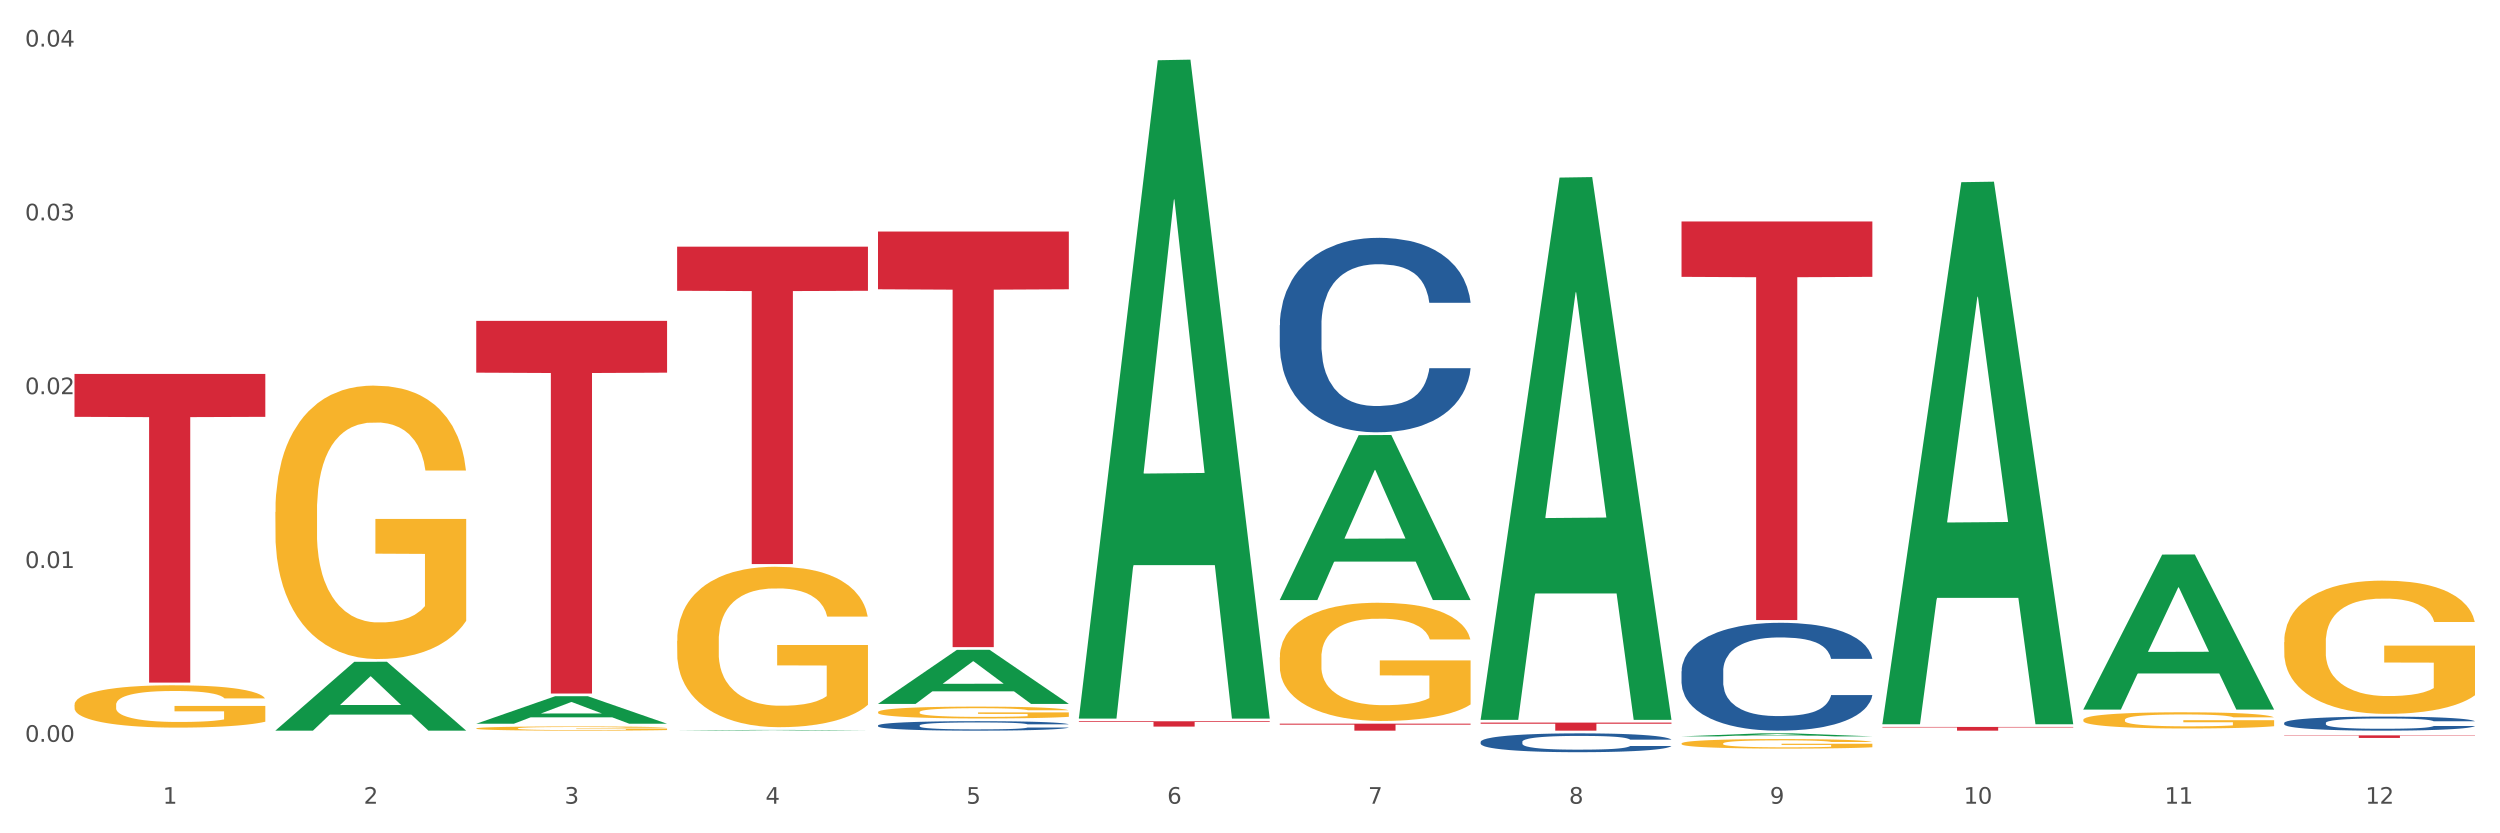 <?xml version="1.0" encoding="utf-8" standalone="no"?>
<!DOCTYPE svg PUBLIC "-//W3C//DTD SVG 1.1//EN"
  "http://www.w3.org/Graphics/SVG/1.1/DTD/svg11.dtd">
<svg xmlns:xlink="http://www.w3.org/1999/xlink" width="1080pt" height="360pt" viewBox="0 0 1080 360" xmlns="http://www.w3.org/2000/svg" version="1.1">
 <rect x="0" y="0" width="1080" height="360" fill="#333333" stroke="none"/>
 <defs>
  <style type="text/css">*{stroke-linejoin: round; stroke-linecap: butt}</style>
 </defs>
 <g id="figure_1">
  <g id="patch_1">
   <path d="M 0 360 
L 1080 360 
L 1080 0 
L 0 0 
z
" style="fill: #ffffff; stroke: #ffffff; stroke-linejoin: miter"/>
  </g>
  <g id="axes_1">
   <g id="matplotlib.axis_1">
    <g id="xtick_1">
     <g id="text_1">
      <!-- 1 -->
      <g style="fill: #4d4d4d" transform="translate(70.342 347.204) scale(0.096 -0.096)">
       <defs>
        <path id="DejaVuSans-31" d="M 794 531 
L 1825 531 
L 1825 4091 
L 703 3866 
L 703 4441 
L 1819 4666 
L 2450 4666 
L 2450 531 
L 3481 531 
L 3481 0 
L 794 0 
L 794 531 
z
" transform="scale(0.016)"/>
       </defs>
       <use xlink:href="#DejaVuSans-31"/>
      </g>
     </g>
    </g>
    <g id="xtick_2">
     <g id="text_2">
      <!-- 2 -->
      <g style="fill: #4d4d4d" transform="translate(157.122 347.204) scale(0.096 -0.096)">
       <defs>
        <path id="DejaVuSans-32" d="M 1228 531 
L 3431 531 
L 3431 0 
L 469 0 
L 469 531 
Q 828 903 1448 1529 
Q 2069 2156 2228 2338 
Q 2531 2678 2651 2914 
Q 2772 3150 2772 3378 
Q 2772 3750 2511 3984 
Q 2250 4219 1831 4219 
Q 1534 4219 1204 4116 
Q 875 4013 500 3803 
L 500 4441 
Q 881 4594 1212 4672 
Q 1544 4750 1819 4750 
Q 2544 4750 2975 4387 
Q 3406 4025 3406 3419 
Q 3406 3131 3298 2873 
Q 3191 2616 2906 2266 
Q 2828 2175 2409 1742 
Q 1991 1309 1228 531 
z
" transform="scale(0.016)"/>
       </defs>
       <use xlink:href="#DejaVuSans-32"/>
      </g>
     </g>
    </g>
    <g id="xtick_3">
     <g id="text_3">
      <!-- 3 -->
      <g style="fill: #4d4d4d" transform="translate(243.902 347.204) scale(0.096 -0.096)">
       <defs>
        <path id="DejaVuSans-33" d="M 2597 2516 
Q 3050 2419 3304 2112 
Q 3559 1806 3559 1356 
Q 3559 666 3084 287 
Q 2609 -91 1734 -91 
Q 1441 -91 1130 -33 
Q 819 25 488 141 
L 488 750 
Q 750 597 1062 519 
Q 1375 441 1716 441 
Q 2309 441 2620 675 
Q 2931 909 2931 1356 
Q 2931 1769 2642 2001 
Q 2353 2234 1838 2234 
L 1294 2234 
L 1294 2753 
L 1863 2753 
Q 2328 2753 2575 2939 
Q 2822 3125 2822 3475 
Q 2822 3834 2567 4026 
Q 2313 4219 1838 4219 
Q 1578 4219 1281 4162 
Q 984 4106 628 3988 
L 628 4550 
Q 988 4650 1302 4700 
Q 1616 4750 1894 4750 
Q 2613 4750 3031 4423 
Q 3450 4097 3450 3541 
Q 3450 3153 3228 2886 
Q 3006 2619 2597 2516 
z
" transform="scale(0.016)"/>
       </defs>
       <use xlink:href="#DejaVuSans-33"/>
      </g>
     </g>
    </g>
    <g id="xtick_4">
     <g id="text_4">
      <!-- 4 -->
      <g style="fill: #4d4d4d" transform="translate(330.683 347.204) scale(0.096 -0.096)">
       <defs>
        <path id="DejaVuSans-34" d="M 2419 4116 
L 825 1625 
L 2419 1625 
L 2419 4116 
z
M 2253 4666 
L 3047 4666 
L 3047 1625 
L 3713 1625 
L 3713 1100 
L 3047 1100 
L 3047 0 
L 2419 0 
L 2419 1100 
L 313 1100 
L 313 1709 
L 2253 4666 
z
" transform="scale(0.016)"/>
       </defs>
       <use xlink:href="#DejaVuSans-34"/>
      </g>
     </g>
    </g>
    <g id="xtick_5">
     <g id="text_5">
      <!-- 5 -->
      <g style="fill: #4d4d4d" transform="translate(417.463 347.204) scale(0.096 -0.096)">
       <defs>
        <path id="DejaVuSans-35" d="M 691 4666 
L 3169 4666 
L 3169 4134 
L 1269 4134 
L 1269 2991 
Q 1406 3038 1543 3061 
Q 1681 3084 1819 3084 
Q 2600 3084 3056 2656 
Q 3513 2228 3513 1497 
Q 3513 744 3044 326 
Q 2575 -91 1722 -91 
Q 1428 -91 1123 -41 
Q 819 9 494 109 
L 494 744 
Q 775 591 1075 516 
Q 1375 441 1709 441 
Q 2250 441 2565 725 
Q 2881 1009 2881 1497 
Q 2881 1984 2565 2268 
Q 2250 2553 1709 2553 
Q 1456 2553 1204 2497 
Q 953 2441 691 2322 
L 691 4666 
z
" transform="scale(0.016)"/>
       </defs>
       <use xlink:href="#DejaVuSans-35"/>
      </g>
     </g>
    </g>
    <g id="xtick_6">
     <g id="text_6">
      <!-- 6 -->
      <g style="fill: #4d4d4d" transform="translate(504.243 347.204) scale(0.096 -0.096)">
       <defs>
        <path id="DejaVuSans-36" d="M 2113 2584 
Q 1688 2584 1439 2293 
Q 1191 2003 1191 1497 
Q 1191 994 1439 701 
Q 1688 409 2113 409 
Q 2538 409 2786 701 
Q 3034 994 3034 1497 
Q 3034 2003 2786 2293 
Q 2538 2584 2113 2584 
z
M 3366 4563 
L 3366 3988 
Q 3128 4100 2886 4159 
Q 2644 4219 2406 4219 
Q 1781 4219 1451 3797 
Q 1122 3375 1075 2522 
Q 1259 2794 1537 2939 
Q 1816 3084 2150 3084 
Q 2853 3084 3261 2657 
Q 3669 2231 3669 1497 
Q 3669 778 3244 343 
Q 2819 -91 2113 -91 
Q 1303 -91 875 529 
Q 447 1150 447 2328 
Q 447 3434 972 4092 
Q 1497 4750 2381 4750 
Q 2619 4750 2861 4703 
Q 3103 4656 3366 4563 
z
" transform="scale(0.016)"/>
       </defs>
       <use xlink:href="#DejaVuSans-36"/>
      </g>
     </g>
    </g>
    <g id="xtick_7">
     <g id="text_7">
      <!-- 7 -->
      <g style="fill: #4d4d4d" transform="translate(591.024 347.204) scale(0.096 -0.096)">
       <defs>
        <path id="DejaVuSans-37" d="M 525 4666 
L 3525 4666 
L 3525 4397 
L 1831 0 
L 1172 0 
L 2766 4134 
L 525 4134 
L 525 4666 
z
" transform="scale(0.016)"/>
       </defs>
       <use xlink:href="#DejaVuSans-37"/>
      </g>
     </g>
    </g>
    <g id="xtick_8">
     <g id="text_8">
      <!-- 8 -->
      <g style="fill: #4d4d4d" transform="translate(677.804 347.204) scale(0.096 -0.096)">
       <defs>
        <path id="DejaVuSans-38" d="M 2034 2216 
Q 1584 2216 1326 1975 
Q 1069 1734 1069 1313 
Q 1069 891 1326 650 
Q 1584 409 2034 409 
Q 2484 409 2743 651 
Q 3003 894 3003 1313 
Q 3003 1734 2745 1975 
Q 2488 2216 2034 2216 
z
M 1403 2484 
Q 997 2584 770 2862 
Q 544 3141 544 3541 
Q 544 4100 942 4425 
Q 1341 4750 2034 4750 
Q 2731 4750 3128 4425 
Q 3525 4100 3525 3541 
Q 3525 3141 3298 2862 
Q 3072 2584 2669 2484 
Q 3125 2378 3379 2068 
Q 3634 1759 3634 1313 
Q 3634 634 3220 271 
Q 2806 -91 2034 -91 
Q 1263 -91 848 271 
Q 434 634 434 1313 
Q 434 1759 690 2068 
Q 947 2378 1403 2484 
z
M 1172 3481 
Q 1172 3119 1398 2916 
Q 1625 2713 2034 2713 
Q 2441 2713 2670 2916 
Q 2900 3119 2900 3481 
Q 2900 3844 2670 4047 
Q 2441 4250 2034 4250 
Q 1625 4250 1398 4047 
Q 1172 3844 1172 3481 
z
" transform="scale(0.016)"/>
       </defs>
       <use xlink:href="#DejaVuSans-38"/>
      </g>
     </g>
    </g>
    <g id="xtick_9">
     <g id="text_9">
      <!-- 9 -->
      <g style="fill: #4d4d4d" transform="translate(764.584 347.204) scale(0.096 -0.096)">
       <defs>
        <path id="DejaVuSans-39" d="M 703 97 
L 703 672 
Q 941 559 1184 500 
Q 1428 441 1663 441 
Q 2288 441 2617 861 
Q 2947 1281 2994 2138 
Q 2813 1869 2534 1725 
Q 2256 1581 1919 1581 
Q 1219 1581 811 2004 
Q 403 2428 403 3163 
Q 403 3881 828 4315 
Q 1253 4750 1959 4750 
Q 2769 4750 3195 4129 
Q 3622 3509 3622 2328 
Q 3622 1225 3098 567 
Q 2575 -91 1691 -91 
Q 1453 -91 1209 -44 
Q 966 3 703 97 
z
M 1959 2075 
Q 2384 2075 2632 2365 
Q 2881 2656 2881 3163 
Q 2881 3666 2632 3958 
Q 2384 4250 1959 4250 
Q 1534 4250 1286 3958 
Q 1038 3666 1038 3163 
Q 1038 2656 1286 2365 
Q 1534 2075 1959 2075 
z
" transform="scale(0.016)"/>
       </defs>
       <use xlink:href="#DejaVuSans-39"/>
      </g>
     </g>
    </g>
    <g id="xtick_10">
     <g id="text_10">
      <!-- 10 -->
      <g style="fill: #4d4d4d" transform="translate(848.311 347.204) scale(0.096 -0.096)">
       <defs>
        <path id="DejaVuSans-30" d="M 2034 4250 
Q 1547 4250 1301 3770 
Q 1056 3291 1056 2328 
Q 1056 1369 1301 889 
Q 1547 409 2034 409 
Q 2525 409 2770 889 
Q 3016 1369 3016 2328 
Q 3016 3291 2770 3770 
Q 2525 4250 2034 4250 
z
M 2034 4750 
Q 2819 4750 3233 4129 
Q 3647 3509 3647 2328 
Q 3647 1150 3233 529 
Q 2819 -91 2034 -91 
Q 1250 -91 836 529 
Q 422 1150 422 2328 
Q 422 3509 836 4129 
Q 1250 4750 2034 4750 
z
" transform="scale(0.016)"/>
       </defs>
       <use xlink:href="#DejaVuSans-31"/>
       <use xlink:href="#DejaVuSans-30" transform="translate(63.623 0)"/>
      </g>
     </g>
    </g>
    <g id="xtick_11">
     <g id="text_11">
      <!-- 11 -->
      <g style="fill: #4d4d4d" transform="translate(935.091 347.204) scale(0.096 -0.096)">
       <use xlink:href="#DejaVuSans-31"/>
       <use xlink:href="#DejaVuSans-31" transform="translate(63.623 0)"/>
      </g>
     </g>
    </g>
    <g id="xtick_12">
     <g id="text_12">
      <!-- 12 -->
      <g style="fill: #4d4d4d" transform="translate(1021.871 347.204) scale(0.096 -0.096)">
       <use xlink:href="#DejaVuSans-31"/>
       <use xlink:href="#DejaVuSans-32" transform="translate(63.623 0)"/>
      </g>
     </g>
    </g>
    <g id="xtick_13"/>
    <g id="xtick_14"/>
    <g id="xtick_15"/>
    <g id="xtick_16"/>
    <g id="xtick_17"/>
    <g id="xtick_18"/>
    <g id="xtick_19"/>
    <g id="xtick_20"/>
    <g id="xtick_21"/>
    <g id="xtick_22"/>
    <g id="xtick_23"/>
   </g>
   <g id="matplotlib.axis_2">
    <g id="ytick_1">
     <g id="text_13">
      <!-- 0.00 -->
      <g style="fill: #4d4d4d" transform="translate(10.8 320.457) scale(0.096 -0.096)">
       <defs>
        <path id="DejaVuSans-2e" d="M 684 794 
L 1344 794 
L 1344 0 
L 684 0 
L 684 794 
z
" transform="scale(0.016)"/>
       </defs>
       <use xlink:href="#DejaVuSans-30"/>
       <use xlink:href="#DejaVuSans-2e" transform="translate(63.623 0)"/>
       <use xlink:href="#DejaVuSans-30" transform="translate(95.41 0)"/>
       <use xlink:href="#DejaVuSans-30" transform="translate(159.033 0)"/>
      </g>
     </g>
    </g>
    <g id="ytick_2">
     <g id="text_14">
      <!-- 0.01 -->
      <g style="fill: #4d4d4d" transform="translate(10.8 245.372) scale(0.096 -0.096)">
       <use xlink:href="#DejaVuSans-30"/>
       <use xlink:href="#DejaVuSans-2e" transform="translate(63.623 0)"/>
       <use xlink:href="#DejaVuSans-30" transform="translate(95.41 0)"/>
       <use xlink:href="#DejaVuSans-31" transform="translate(159.033 0)"/>
      </g>
     </g>
    </g>
    <g id="ytick_3">
     <g id="text_15">
      <!-- 0.02 -->
      <g style="fill: #4d4d4d" transform="translate(10.8 170.288) scale(0.096 -0.096)">
       <use xlink:href="#DejaVuSans-30"/>
       <use xlink:href="#DejaVuSans-2e" transform="translate(63.623 0)"/>
       <use xlink:href="#DejaVuSans-30" transform="translate(95.41 0)"/>
       <use xlink:href="#DejaVuSans-32" transform="translate(159.033 0)"/>
      </g>
     </g>
    </g>
    <g id="ytick_4">
     <g id="text_16">
      <!-- 0.03 -->
      <g style="fill: #4d4d4d" transform="translate(10.8 95.204) scale(0.096 -0.096)">
       <use xlink:href="#DejaVuSans-30"/>
       <use xlink:href="#DejaVuSans-2e" transform="translate(63.623 0)"/>
       <use xlink:href="#DejaVuSans-30" transform="translate(95.41 0)"/>
       <use xlink:href="#DejaVuSans-33" transform="translate(159.033 0)"/>
      </g>
     </g>
    </g>
    <g id="ytick_5">
     <g id="text_17">
      <!-- 0.04 -->
      <g style="fill: #4d4d4d" transform="translate(10.8 20.12) scale(0.096 -0.096)">
       <use xlink:href="#DejaVuSans-30"/>
       <use xlink:href="#DejaVuSans-2e" transform="translate(63.623 0)"/>
       <use xlink:href="#DejaVuSans-30" transform="translate(95.41 0)"/>
       <use xlink:href="#DejaVuSans-34" transform="translate(159.033 0)"/>
      </g>
     </g>
    </g>
    <g id="ytick_6"/>
    <g id="ytick_7"/>
    <g id="ytick_8"/>
    <g id="ytick_9"/>
   </g>
   <g id="PolyCollection_1">
    <path d="M 118.955 315.589 
L 119.04 315.561 
L 153.037 285.903 
L 167.145 285.875 
L 201.397 315.645 
L 185.078 315.645 
L 177.684 308.713 
L 142.583 308.713 
L 142.328 308.825 
L 135.189 315.645 
L 118.955 315.645 
L 118.955 315.589 
L 147.002 304.576 
L 173.265 304.548 
L 160.261 292.221 
L 160.091 292.165 
L 159.921 292.248 
L 146.917 304.548 
L 147.002 304.576 
L 118.955 315.589 
z
" clip-path="url(#pd57abaedea)" style="fill: #109648"/>
    <path d="M 813.198 314.038 
L 895.639 314.038 
L 895.639 314.261 
L 863.21 314.263 
L 863.21 315.645 
L 845.432 315.645 
L 845.432 314.263 
L 813.198 314.261 
L 813.198 314.039 
L 813.198 314.038 
z
" clip-path="url(#pd57abaedea)" style="fill: #d62839"/>
    <path d="M 726.418 95.667 
L 808.859 95.667 
L 808.859 119.599 
L 776.429 119.761 
L 776.429 267.881 
L 758.652 267.881 
L 758.652 119.761 
L 726.418 119.599 
L 726.418 95.829 
L 726.418 95.667 
z
" clip-path="url(#pd57abaedea)" style="fill: #d62839"/>
    <path d="M 639.637 312.156 
L 722.079 312.156 
L 722.079 312.641 
L 689.649 312.644 
L 689.649 315.645 
L 671.872 315.645 
L 671.872 312.644 
L 639.637 312.641 
L 639.637 312.159 
L 639.637 312.156 
z
" clip-path="url(#pd57abaedea)" style="fill: #d62839"/>
    <path d="M 552.857 312.626 
L 635.298 312.626 
L 635.298 313.046 
L 602.869 313.048 
L 602.869 315.645 
L 585.091 315.645 
L 585.091 313.048 
L 552.857 313.046 
L 552.857 312.629 
L 552.857 312.626 
z
" clip-path="url(#pd57abaedea)" style="fill: #d62839"/>
    <path d="M 466.077 311.594 
L 548.518 311.594 
L 548.518 311.912 
L 516.088 311.914 
L 516.088 313.882 
L 498.311 313.882 
L 498.311 311.914 
L 466.077 311.912 
L 466.077 311.596 
L 466.077 311.594 
z
" clip-path="url(#pd57abaedea)" style="fill: #d62839"/>
    <path d="M 379.296 100.019 
L 461.738 100.019 
L 461.738 124.968 
L 429.308 125.136 
L 429.308 279.549 
L 411.531 279.549 
L 411.531 125.136 
L 379.296 124.968 
L 379.296 100.187 
L 379.296 100.019 
z
" clip-path="url(#pd57abaedea)" style="fill: #d62839"/>
    <path d="M 292.516 106.56 
L 374.957 106.56 
L 374.957 125.614 
L 342.528 125.743 
L 342.528 243.674 
L 324.75 243.674 
L 324.75 125.743 
L 292.516 125.614 
L 292.516 106.689 
L 292.516 106.56 
z
" clip-path="url(#pd57abaedea)" style="fill: #d62839"/>
    <path d="M 205.736 138.62 
L 288.177 138.62 
L 288.177 160.99 
L 255.747 161.141 
L 255.747 299.592 
L 237.97 299.592 
L 237.97 161.141 
L 205.736 160.99 
L 205.736 138.771 
L 205.736 138.62 
z
" clip-path="url(#pd57abaedea)" style="fill: #d62839"/>
    <path d="M 32.175 161.544 
L 114.616 161.544 
L 114.616 180.073 
L 82.187 180.198 
L 82.187 294.877 
L 64.409 294.877 
L 64.409 180.198 
L 32.175 180.073 
L 32.175 161.669 
L 32.175 161.544 
z
" clip-path="url(#pd57abaedea)" style="fill: #d62839"/>
    <path d="M 379.296 313.386 
L 379.394 313.382 
L 379.394 313.277 
L 379.686 313.135 
L 380.758 312.873 
L 382.122 312.674 
L 384.461 312.442 
L 385.728 312.345 
L 387.385 312.236 
L 390.795 312.06 
L 394.693 311.91 
L 397.422 311.828 
L 399.468 311.775 
L 404.048 311.682 
L 406.679 311.64 
L 409.408 311.607 
L 411.747 311.584 
L 415.645 311.558 
L 418.763 311.547 
L 422.369 311.543 
L 425.389 311.547 
L 429.385 311.562 
L 435.232 311.607 
L 437.473 311.633 
L 440.494 311.678 
L 443.612 311.738 
L 446.146 311.798 
L 449.069 311.884 
L 452.09 311.996 
L 455.014 312.139 
L 457.06 312.27 
L 458.717 312.408 
L 460.178 312.577 
L 461.25 312.76 
L 461.738 312.914 
L 443.905 312.914 
L 443.417 312.775 
L 442.443 312.626 
L 441.468 312.524 
L 440.396 312.442 
L 438.74 312.348 
L 437.278 312.288 
L 434.842 312.217 
L 432.601 312.172 
L 430.749 312.146 
L 428.508 312.124 
L 423.733 312.101 
L 420.322 312.101 
L 418.178 312.109 
L 415.547 312.127 
L 413.306 312.154 
L 410.675 312.199 
L 408.628 312.247 
L 406.582 312.311 
L 405.413 312.356 
L 403.658 312.438 
L 402.489 312.506 
L 400.93 312.622 
L 400.053 312.704 
L 398.494 312.918 
L 397.812 313.075 
L 397.519 313.184 
L 397.324 313.304 
L 397.324 313.888 
L 397.909 314.15 
L 398.396 314.263 
L 399.176 314.39 
L 400.638 314.555 
L 402.781 314.716 
L 405.023 314.832 
L 406.874 314.903 
L 408.628 314.956 
L 410.382 314.997 
L 412.526 315.035 
L 414.28 315.057 
L 416.911 315.079 
L 420.03 315.091 
L 422.466 315.091 
L 427.436 315.072 
L 429.677 315.053 
L 431.821 315.027 
L 434.16 314.986 
L 436.011 314.941 
L 437.083 314.907 
L 438.837 314.836 
L 440.202 314.761 
L 441.371 314.675 
L 442.151 314.6 
L 443.028 314.488 
L 443.71 314.36 
L 443.905 314.293 
L 461.738 314.293 
L 461.348 314.428 
L 460.666 314.559 
L 459.301 314.735 
L 458.23 314.836 
L 456.573 314.96 
L 454.819 315.065 
L 452.383 315.181 
L 450.141 315.267 
L 447.803 315.342 
L 445.269 315.409 
L 440.689 315.503 
L 439.032 315.529 
L 435.524 315.574 
L 432.795 315.6 
L 428.8 315.626 
L 424.707 315.641 
L 420.42 315.645 
L 416.619 315.638 
L 412.429 315.615 
L 409.798 315.593 
L 406.874 315.559 
L 403.464 315.507 
L 400.248 315.443 
L 397.227 315.368 
L 394.401 315.282 
L 391.77 315.184 
L 388.359 315.023 
L 385.825 314.866 
L 383.974 314.72 
L 382.707 314.596 
L 381.44 314.439 
L 380.758 314.33 
L 379.686 314.068 
L 379.296 313.824 
L 379.296 313.386 
z
" clip-path="url(#pd57abaedea)" style="fill: #255c99"/>
    <path d="M 552.857 140.488 
L 552.954 140.411 
L 552.954 138.263 
L 553.247 135.347 
L 554.319 129.977 
L 555.683 125.91 
L 558.022 121.153 
L 559.289 119.158 
L 560.945 116.933 
L 564.356 113.327 
L 568.254 110.258 
L 570.982 108.57 
L 573.029 107.496 
L 577.609 105.578 
L 580.24 104.734 
L 582.969 104.043 
L 585.307 103.583 
L 589.205 103.046 
L 592.324 102.816 
L 595.929 102.739 
L 598.95 102.816 
L 602.945 103.123 
L 608.792 104.043 
L 611.034 104.581 
L 614.055 105.501 
L 617.173 106.729 
L 619.707 107.956 
L 622.63 109.721 
L 625.651 112.023 
L 628.574 114.938 
L 630.621 117.624 
L 632.277 120.463 
L 633.739 123.915 
L 634.811 127.675 
L 635.298 130.821 
L 617.465 130.821 
L 616.978 127.982 
L 616.004 124.913 
L 615.029 122.841 
L 613.957 121.153 
L 612.301 119.235 
L 610.839 118.007 
L 608.403 116.55 
L 606.161 115.629 
L 604.31 115.092 
L 602.068 114.632 
L 597.293 114.171 
L 593.883 114.171 
L 591.739 114.325 
L 589.108 114.708 
L 586.866 115.245 
L 584.235 116.166 
L 582.189 117.163 
L 580.143 118.468 
L 578.973 119.388 
L 577.219 121.076 
L 576.05 122.457 
L 574.491 124.836 
L 573.614 126.524 
L 572.054 130.897 
L 571.372 134.12 
L 571.08 136.345 
L 570.885 138.8 
L 570.885 150.769 
L 571.47 156.14 
L 571.957 158.442 
L 572.736 161.05 
L 574.198 164.426 
L 576.342 167.725 
L 578.583 170.104 
L 580.435 171.562 
L 582.189 172.636 
L 583.943 173.48 
L 586.087 174.247 
L 587.841 174.707 
L 590.472 175.168 
L 593.59 175.398 
L 596.027 175.398 
L 600.997 175.014 
L 603.238 174.631 
L 605.382 174.093 
L 607.72 173.249 
L 609.572 172.329 
L 610.644 171.638 
L 612.398 170.18 
L 613.762 168.646 
L 614.932 166.881 
L 615.711 165.347 
L 616.588 163.045 
L 617.27 160.436 
L 617.465 159.055 
L 635.298 159.055 
L 634.909 161.817 
L 634.226 164.503 
L 632.862 168.109 
L 631.79 170.18 
L 630.134 172.712 
L 628.379 174.861 
L 625.943 177.239 
L 623.702 179.004 
L 621.363 180.538 
L 618.83 181.919 
L 614.249 183.838 
L 612.593 184.375 
L 609.085 185.295 
L 606.356 185.832 
L 602.361 186.369 
L 598.268 186.676 
L 593.98 186.753 
L 590.18 186.6 
L 585.989 186.139 
L 583.358 185.679 
L 580.435 184.988 
L 577.024 183.914 
L 573.808 182.61 
L 570.788 181.075 
L 567.962 179.311 
L 565.33 177.316 
L 561.92 174.017 
L 559.386 170.794 
L 557.535 167.802 
L 556.268 165.27 
L 555.001 162.048 
L 554.319 159.823 
L 553.247 154.452 
L 552.857 149.465 
L 552.857 140.488 
z
" clip-path="url(#pd57abaedea)" style="fill: #255c99"/>
    <path d="M 639.637 320.467 
L 639.735 320.459 
L 639.735 320.251 
L 640.027 319.969 
L 641.099 319.448 
L 642.463 319.054 
L 644.802 318.594 
L 646.069 318.4 
L 647.726 318.185 
L 651.136 317.835 
L 655.034 317.538 
L 657.763 317.374 
L 659.809 317.27 
L 664.389 317.084 
L 667.02 317.003 
L 669.749 316.936 
L 672.088 316.891 
L 675.986 316.839 
L 679.104 316.817 
L 682.71 316.809 
L 685.73 316.817 
L 689.726 316.847 
L 695.573 316.936 
L 697.814 316.988 
L 700.835 317.077 
L 703.953 317.196 
L 706.487 317.315 
L 709.41 317.486 
L 712.431 317.709 
L 715.355 317.991 
L 717.401 318.252 
L 719.058 318.527 
L 720.519 318.861 
L 721.591 319.225 
L 722.079 319.53 
L 704.246 319.53 
L 703.758 319.255 
L 702.784 318.958 
L 701.809 318.757 
L 700.737 318.594 
L 699.081 318.408 
L 697.619 318.289 
L 695.183 318.148 
L 692.942 318.058 
L 691.09 318.006 
L 688.849 317.962 
L 684.074 317.917 
L 680.663 317.917 
L 678.519 317.932 
L 675.888 317.969 
L 673.647 318.021 
L 671.016 318.11 
L 668.969 318.207 
L 666.923 318.333 
L 665.754 318.423 
L 663.999 318.586 
L 662.83 318.72 
L 661.271 318.95 
L 660.394 319.114 
L 658.835 319.538 
L 658.153 319.85 
L 657.86 320.065 
L 657.665 320.303 
L 657.665 321.463 
L 658.25 321.983 
L 658.737 322.206 
L 659.517 322.459 
L 660.979 322.786 
L 663.122 323.106 
L 665.364 323.336 
L 667.215 323.478 
L 668.969 323.582 
L 670.723 323.663 
L 672.867 323.738 
L 674.621 323.782 
L 677.252 323.827 
L 680.371 323.849 
L 682.807 323.849 
L 687.777 323.812 
L 690.018 323.775 
L 692.162 323.723 
L 694.501 323.641 
L 696.352 323.552 
L 697.424 323.485 
L 699.178 323.344 
L 700.543 323.195 
L 701.712 323.024 
L 702.492 322.875 
L 703.369 322.652 
L 704.051 322.4 
L 704.246 322.266 
L 722.079 322.266 
L 721.689 322.533 
L 721.007 322.794 
L 719.642 323.143 
L 718.571 323.344 
L 716.914 323.589 
L 715.16 323.797 
L 712.724 324.028 
L 710.482 324.199 
L 708.144 324.347 
L 705.61 324.481 
L 701.03 324.667 
L 699.373 324.719 
L 695.865 324.808 
L 693.136 324.86 
L 689.141 324.912 
L 685.048 324.942 
L 680.761 324.95 
L 676.96 324.935 
L 672.77 324.89 
L 670.139 324.845 
L 667.215 324.779 
L 663.805 324.674 
L 660.589 324.548 
L 657.568 324.399 
L 654.742 324.228 
L 652.111 324.035 
L 648.7 323.715 
L 646.166 323.403 
L 644.315 323.113 
L 643.048 322.868 
L 641.781 322.556 
L 641.099 322.34 
L 640.027 321.82 
L 639.637 321.337 
L 639.637 320.467 
z
" clip-path="url(#pd57abaedea)" style="fill: #255c99"/>
    <path d="M 726.418 289.983 
L 726.515 289.941 
L 726.515 288.749 
L 726.807 287.132 
L 727.879 284.153 
L 729.244 281.898 
L 731.582 279.259 
L 732.849 278.153 
L 734.506 276.919 
L 737.917 274.918 
L 741.815 273.216 
L 744.543 272.28 
L 746.589 271.684 
L 751.17 270.62 
L 753.801 270.152 
L 756.529 269.769 
L 758.868 269.514 
L 762.766 269.216 
L 765.884 269.088 
L 769.49 269.046 
L 772.511 269.088 
L 776.506 269.258 
L 782.353 269.769 
L 784.594 270.067 
L 787.615 270.578 
L 790.734 271.258 
L 793.267 271.939 
L 796.191 272.918 
L 799.212 274.195 
L 802.135 275.812 
L 804.181 277.302 
L 805.838 278.876 
L 807.3 280.791 
L 808.372 282.876 
L 808.859 284.621 
L 791.026 284.621 
L 790.539 283.047 
L 789.564 281.344 
L 788.59 280.195 
L 787.518 279.259 
L 785.861 278.195 
L 784.399 277.514 
L 781.963 276.706 
L 779.722 276.195 
L 777.87 275.897 
L 775.629 275.642 
L 770.854 275.386 
L 767.443 275.386 
L 765.3 275.472 
L 762.668 275.684 
L 760.427 275.982 
L 757.796 276.493 
L 755.75 277.046 
L 753.703 277.77 
L 752.534 278.28 
L 750.78 279.217 
L 749.61 279.983 
L 748.051 281.302 
L 747.174 282.238 
L 745.615 284.664 
L 744.933 286.451 
L 744.641 287.685 
L 744.446 289.047 
L 744.446 295.686 
L 745.03 298.665 
L 745.518 299.942 
L 746.297 301.389 
L 747.759 303.261 
L 749.903 305.091 
L 752.144 306.41 
L 753.996 307.219 
L 755.75 307.815 
L 757.504 308.283 
L 759.648 308.708 
L 761.402 308.964 
L 764.033 309.219 
L 767.151 309.347 
L 769.587 309.347 
L 774.557 309.134 
L 776.798 308.921 
L 778.942 308.623 
L 781.281 308.155 
L 783.133 307.645 
L 784.205 307.262 
L 785.959 306.453 
L 787.323 305.602 
L 788.492 304.623 
L 789.272 303.772 
L 790.149 302.495 
L 790.831 301.048 
L 791.026 300.282 
L 808.859 300.282 
L 808.469 301.814 
L 807.787 303.304 
L 806.423 305.304 
L 805.351 306.453 
L 803.694 307.857 
L 801.94 309.049 
L 799.504 310.368 
L 797.263 311.347 
L 794.924 312.198 
L 792.39 312.964 
L 787.81 314.028 
L 786.154 314.326 
L 782.645 314.837 
L 779.917 315.135 
L 775.921 315.432 
L 771.829 315.603 
L 767.541 315.645 
L 763.74 315.56 
L 759.55 315.305 
L 756.919 315.049 
L 753.996 314.666 
L 750.585 314.071 
L 747.369 313.347 
L 744.348 312.496 
L 741.522 311.517 
L 738.891 310.411 
L 735.48 308.581 
L 732.947 306.793 
L 731.095 305.134 
L 729.828 303.729 
L 728.562 301.942 
L 727.879 300.708 
L 726.807 297.729 
L 726.418 294.963 
L 726.418 289.983 
z
" clip-path="url(#pd57abaedea)" style="fill: #255c99"/>
    <path d="M 986.759 312.297 
L 986.856 312.291 
L 986.856 312.136 
L 987.148 311.924 
L 988.22 311.536 
L 989.585 311.241 
L 991.923 310.897 
L 993.19 310.753 
L 994.847 310.592 
L 998.258 310.331 
L 1002.156 310.109 
L 1004.884 309.986 
L 1006.93 309.909 
L 1011.511 309.77 
L 1014.142 309.709 
L 1016.87 309.659 
L 1019.209 309.625 
L 1023.107 309.587 
L 1026.225 309.57 
L 1029.831 309.564 
L 1032.852 309.57 
L 1036.847 309.592 
L 1042.694 309.659 
L 1044.935 309.698 
L 1047.956 309.764 
L 1051.075 309.853 
L 1053.608 309.942 
L 1056.532 310.07 
L 1059.553 310.236 
L 1062.476 310.447 
L 1064.522 310.642 
L 1066.179 310.847 
L 1067.641 311.097 
L 1068.713 311.369 
L 1069.2 311.597 
L 1051.367 311.597 
L 1050.88 311.391 
L 1049.905 311.169 
L 1048.931 311.019 
L 1047.859 310.897 
L 1046.202 310.758 
L 1044.74 310.669 
L 1042.304 310.564 
L 1040.063 310.497 
L 1038.211 310.458 
L 1035.97 310.425 
L 1031.195 310.392 
L 1027.784 310.392 
L 1025.641 310.403 
L 1023.009 310.431 
L 1020.768 310.47 
L 1018.137 310.536 
L 1016.091 310.608 
L 1014.044 310.703 
L 1012.875 310.769 
L 1011.121 310.892 
L 1009.951 310.992 
L 1008.392 311.164 
L 1007.515 311.286 
L 1005.956 311.602 
L 1005.274 311.836 
L 1004.982 311.997 
L 1004.787 312.174 
L 1004.787 313.041 
L 1005.371 313.429 
L 1005.859 313.596 
L 1006.638 313.785 
L 1008.1 314.029 
L 1010.244 314.268 
L 1012.485 314.44 
L 1014.337 314.546 
L 1016.091 314.623 
L 1017.845 314.684 
L 1019.989 314.74 
L 1021.743 314.773 
L 1024.374 314.807 
L 1027.492 314.823 
L 1029.928 314.823 
L 1034.898 314.796 
L 1037.139 314.768 
L 1039.283 314.729 
L 1041.622 314.668 
L 1043.474 314.601 
L 1044.546 314.551 
L 1046.3 314.446 
L 1047.664 314.335 
L 1048.833 314.207 
L 1049.613 314.096 
L 1050.49 313.929 
L 1051.172 313.74 
L 1051.367 313.64 
L 1069.2 313.64 
L 1068.81 313.84 
L 1068.128 314.035 
L 1066.764 314.296 
L 1065.692 314.446 
L 1064.035 314.629 
L 1062.281 314.784 
L 1059.845 314.957 
L 1057.604 315.084 
L 1055.265 315.195 
L 1052.731 315.295 
L 1048.151 315.434 
L 1046.495 315.473 
L 1042.986 315.54 
L 1040.258 315.579 
L 1036.262 315.617 
L 1032.17 315.64 
L 1027.882 315.645 
L 1024.081 315.634 
L 1019.891 315.601 
L 1017.26 315.567 
L 1014.337 315.517 
L 1010.926 315.44 
L 1007.71 315.345 
L 1004.689 315.234 
L 1001.863 315.107 
L 999.232 314.962 
L 995.821 314.723 
L 993.288 314.49 
L 991.436 314.274 
L 990.169 314.09 
L 988.903 313.857 
L 988.22 313.696 
L 987.148 313.307 
L 986.759 312.946 
L 986.759 312.297 
z
" clip-path="url(#pd57abaedea)" style="fill: #255c99"/>
    <path d="M 986.759 277.43 
L 986.856 277.377 
L 986.856 275.484 
L 987.051 273.854 
L 988.024 269.911 
L 989.484 266.651 
L 990.555 264.915 
L 991.625 263.496 
L 992.891 262.076 
L 994.448 260.604 
L 997.271 258.448 
L 999.023 257.344 
L 1001.164 256.187 
L 1005.057 254.504 
L 1007.88 253.558 
L 1010.8 252.769 
L 1015.569 251.823 
L 1018.684 251.402 
L 1021.993 251.087 
L 1025.984 250.876 
L 1029.001 250.824 
L 1035.62 250.981 
L 1041.265 251.455 
L 1043.991 251.823 
L 1047.495 252.454 
L 1049.344 252.874 
L 1052.361 253.716 
L 1055.476 254.82 
L 1057.617 255.766 
L 1060.829 257.554 
L 1063.263 259.342 
L 1065.501 261.55 
L 1066.669 263.075 
L 1067.545 264.495 
L 1068.324 266.125 
L 1069.103 268.701 
L 1051.583 268.701 
L 1050.901 266.861 
L 1049.831 265.126 
L 1048.273 263.443 
L 1046.911 262.392 
L 1044.575 261.077 
L 1042.433 260.236 
L 1040.195 259.605 
L 1037.469 259.079 
L 1035.328 258.816 
L 1032.311 258.606 
L 1026.373 258.658 
L 1022.383 259.079 
L 1019.657 259.605 
L 1017.905 260.078 
L 1016.348 260.604 
L 1014.596 261.34 
L 1012.552 262.444 
L 1011.092 263.443 
L 1009.632 264.705 
L 1008.464 265.967 
L 1007.393 267.439 
L 1006.517 269.017 
L 1005.836 270.647 
L 1005.252 272.645 
L 1004.765 275.957 
L 1004.765 283.161 
L 1004.96 284.791 
L 1005.447 286.947 
L 1006.031 288.577 
L 1007.004 290.522 
L 1007.88 291.837 
L 1009.535 293.73 
L 1011.384 295.307 
L 1012.844 296.306 
L 1014.304 297.148 
L 1016.835 298.305 
L 1019.657 299.251 
L 1022.091 299.829 
L 1025.4 300.355 
L 1027.639 300.566 
L 1029.585 300.671 
L 1034.355 300.671 
L 1037.761 300.513 
L 1041.557 300.145 
L 1044.477 299.672 
L 1046.911 299.093 
L 1049.636 298.147 
L 1051.388 297.253 
L 1051.388 286.263 
L 1029.975 286.211 
L 1029.975 278.902 
L 1069.2 278.902 
L 1069.2 300.355 
L 1067.545 301.459 
L 1065.696 302.458 
L 1063.749 303.352 
L 1060.829 304.457 
L 1057.325 305.508 
L 1054.211 306.244 
L 1050.901 306.875 
L 1047.008 307.454 
L 1041.947 307.979 
L 1038.832 308.19 
L 1034.939 308.348 
L 1030.364 308.4 
L 1026.373 308.295 
L 1022.48 308.032 
L 1018.392 307.559 
L 1014.401 306.875 
L 1011.384 306.192 
L 1008.367 305.35 
L 1005.155 304.246 
L 1002.624 303.195 
L 1000.677 302.248 
L 998.536 301.039 
L 996.2 299.461 
L 994.448 298.042 
L 992.891 296.569 
L 991.236 294.676 
L 990.068 293.046 
L 988.9 290.996 
L 988.219 289.471 
L 987.44 287.105 
L 986.856 283.792 
L 986.759 277.43 
z
" clip-path="url(#pd57abaedea)" style="fill: #f7b32b"/>
    <path d="M 899.978 310.942 
L 900.076 310.935 
L 900.076 310.705 
L 900.27 310.507 
L 901.244 310.027 
L 902.704 309.631 
L 903.774 309.42 
L 904.845 309.247 
L 906.11 309.075 
L 907.668 308.896 
L 910.49 308.634 
L 912.242 308.499 
L 914.384 308.359 
L 918.277 308.154 
L 921.1 308.039 
L 924.02 307.943 
L 928.789 307.828 
L 931.904 307.777 
L 935.213 307.738 
L 939.204 307.713 
L 942.221 307.706 
L 948.84 307.726 
L 954.485 307.783 
L 957.21 307.828 
L 960.714 307.905 
L 962.564 307.956 
L 965.581 308.058 
L 968.696 308.192 
L 970.837 308.307 
L 974.049 308.525 
L 976.482 308.742 
L 978.721 309.011 
L 979.889 309.196 
L 980.765 309.369 
L 981.544 309.567 
L 982.322 309.88 
L 964.802 309.88 
L 964.121 309.656 
L 963.05 309.445 
L 961.493 309.241 
L 960.13 309.113 
L 957.794 308.953 
L 955.653 308.851 
L 953.414 308.774 
L 950.689 308.71 
L 948.548 308.678 
L 945.53 308.653 
L 939.593 308.659 
L 935.602 308.71 
L 932.877 308.774 
L 931.125 308.832 
L 929.568 308.896 
L 927.816 308.985 
L 925.772 309.119 
L 924.312 309.241 
L 922.852 309.394 
L 921.684 309.548 
L 920.613 309.727 
L 919.737 309.919 
L 919.056 310.117 
L 918.472 310.36 
L 917.985 310.763 
L 917.985 311.638 
L 918.18 311.837 
L 918.666 312.099 
L 919.25 312.297 
L 920.224 312.534 
L 921.1 312.693 
L 922.754 312.924 
L 924.604 313.115 
L 926.064 313.237 
L 927.524 313.339 
L 930.054 313.48 
L 932.877 313.595 
L 935.31 313.665 
L 938.62 313.729 
L 940.858 313.755 
L 942.805 313.767 
L 947.574 313.767 
L 950.981 313.748 
L 954.777 313.704 
L 957.697 313.646 
L 960.13 313.576 
L 962.856 313.461 
L 964.608 313.352 
L 964.608 312.016 
L 943.194 312.009 
L 943.194 311.121 
L 982.42 311.121 
L 982.42 313.729 
L 980.765 313.863 
L 978.916 313.985 
L 976.969 314.094 
L 974.049 314.228 
L 970.545 314.356 
L 967.43 314.445 
L 964.121 314.522 
L 960.228 314.592 
L 955.166 314.656 
L 952.052 314.682 
L 948.158 314.701 
L 943.584 314.707 
L 939.593 314.695 
L 935.7 314.663 
L 931.612 314.605 
L 927.621 314.522 
L 924.604 314.439 
L 921.586 314.336 
L 918.374 314.202 
L 915.844 314.074 
L 913.897 313.959 
L 911.756 313.812 
L 909.42 313.62 
L 907.668 313.448 
L 906.11 313.269 
L 904.456 313.039 
L 903.288 312.84 
L 902.12 312.591 
L 901.438 312.406 
L 900.66 312.118 
L 900.076 311.715 
L 899.978 310.942 
z
" clip-path="url(#pd57abaedea)" style="fill: #f7b32b"/>
    <path d="M 726.418 321.182 
L 726.515 321.178 
L 726.515 321.043 
L 726.71 320.926 
L 727.683 320.644 
L 729.143 320.411 
L 730.214 320.287 
L 731.284 320.185 
L 732.55 320.084 
L 734.107 319.979 
L 736.93 319.825 
L 738.682 319.746 
L 740.823 319.663 
L 744.716 319.543 
L 747.539 319.475 
L 750.459 319.419 
L 755.228 319.351 
L 758.343 319.321 
L 761.652 319.298 
L 765.643 319.283 
L 768.66 319.279 
L 775.279 319.291 
L 780.924 319.325 
L 783.65 319.351 
L 787.154 319.396 
L 789.003 319.426 
L 792.02 319.486 
L 795.135 319.565 
L 797.276 319.633 
L 800.488 319.761 
L 802.922 319.888 
L 805.16 320.046 
L 806.328 320.155 
L 807.204 320.257 
L 807.983 320.373 
L 808.762 320.558 
L 791.242 320.558 
L 790.56 320.426 
L 789.49 320.302 
L 787.932 320.182 
L 786.57 320.107 
L 784.234 320.013 
L 782.092 319.952 
L 779.854 319.907 
L 777.128 319.87 
L 774.987 319.851 
L 771.97 319.836 
L 766.032 319.84 
L 762.042 319.87 
L 759.316 319.907 
L 757.564 319.941 
L 756.007 319.979 
L 754.255 320.031 
L 752.211 320.11 
L 750.751 320.182 
L 749.291 320.272 
L 748.123 320.362 
L 747.052 320.467 
L 746.176 320.58 
L 745.495 320.697 
L 744.911 320.84 
L 744.424 321.076 
L 744.424 321.591 
L 744.619 321.708 
L 745.106 321.862 
L 745.69 321.979 
L 746.663 322.118 
L 747.539 322.212 
L 749.194 322.347 
L 751.043 322.46 
L 752.503 322.531 
L 753.963 322.591 
L 756.494 322.674 
L 759.316 322.742 
L 761.75 322.783 
L 765.059 322.821 
L 767.298 322.836 
L 769.244 322.843 
L 774.014 322.843 
L 777.42 322.832 
L 781.216 322.806 
L 784.136 322.772 
L 786.57 322.731 
L 789.295 322.663 
L 791.047 322.599 
L 791.047 321.813 
L 769.634 321.81 
L 769.634 321.287 
L 808.859 321.287 
L 808.859 322.821 
L 807.204 322.9 
L 805.355 322.971 
L 803.408 323.035 
L 800.488 323.114 
L 796.984 323.189 
L 793.87 323.242 
L 790.56 323.287 
L 786.667 323.328 
L 781.606 323.366 
L 778.491 323.381 
L 774.598 323.392 
L 770.023 323.396 
L 766.032 323.388 
L 762.139 323.37 
L 758.051 323.336 
L 754.06 323.287 
L 751.043 323.238 
L 748.026 323.178 
L 744.814 323.099 
L 742.283 323.024 
L 740.336 322.956 
L 738.195 322.87 
L 735.859 322.757 
L 734.107 322.655 
L 732.55 322.55 
L 730.895 322.415 
L 729.727 322.298 
L 728.559 322.152 
L 727.878 322.043 
L 727.099 321.873 
L 726.515 321.637 
L 726.418 321.182 
z
" clip-path="url(#pd57abaedea)" style="fill: #f7b32b"/>
    <path d="M 552.857 283.986 
L 552.954 283.939 
L 552.954 282.26 
L 553.149 280.813 
L 554.122 277.315 
L 555.582 274.422 
L 556.653 272.883 
L 557.724 271.624 
L 558.989 270.364 
L 560.546 269.058 
L 563.369 267.145 
L 565.121 266.166 
L 567.262 265.139 
L 571.156 263.647 
L 573.978 262.807 
L 576.898 262.107 
L 581.668 261.267 
L 584.782 260.894 
L 588.092 260.614 
L 592.082 260.428 
L 595.1 260.381 
L 601.718 260.521 
L 607.364 260.941 
L 610.089 261.267 
L 613.593 261.827 
L 615.442 262.2 
L 618.46 262.947 
L 621.574 263.926 
L 623.716 264.766 
L 626.928 266.352 
L 629.361 267.938 
L 631.6 269.898 
L 632.768 271.25 
L 633.644 272.51 
L 634.422 273.956 
L 635.201 276.242 
L 617.681 276.242 
L 617 274.609 
L 615.929 273.07 
L 614.372 271.577 
L 613.009 270.644 
L 610.673 269.478 
L 608.532 268.731 
L 606.293 268.171 
L 603.568 267.705 
L 601.426 267.472 
L 598.409 267.285 
L 592.472 267.332 
L 588.481 267.705 
L 585.756 268.171 
L 584.004 268.591 
L 582.446 269.058 
L 580.694 269.711 
L 578.65 270.691 
L 577.19 271.577 
L 575.73 272.696 
L 574.562 273.816 
L 573.492 275.122 
L 572.616 276.522 
L 571.934 277.968 
L 571.35 279.74 
L 570.864 282.679 
L 570.864 289.07 
L 571.058 290.516 
L 571.545 292.429 
L 572.129 293.875 
L 573.102 295.601 
L 573.978 296.767 
L 575.633 298.447 
L 577.482 299.846 
L 578.942 300.733 
L 580.402 301.479 
L 582.933 302.505 
L 585.756 303.345 
L 588.189 303.858 
L 591.498 304.325 
L 593.737 304.511 
L 595.684 304.604 
L 600.453 304.604 
L 603.86 304.464 
L 607.656 304.138 
L 610.576 303.718 
L 613.009 303.205 
L 615.734 302.365 
L 617.486 301.572 
L 617.486 291.823 
L 596.073 291.776 
L 596.073 285.292 
L 635.298 285.292 
L 635.298 304.325 
L 633.644 305.304 
L 631.794 306.19 
L 629.848 306.984 
L 626.928 307.963 
L 623.424 308.896 
L 620.309 309.549 
L 617 310.109 
L 613.106 310.622 
L 608.045 311.089 
L 604.93 311.275 
L 601.037 311.415 
L 596.462 311.462 
L 592.472 311.369 
L 588.578 311.135 
L 584.49 310.715 
L 580.5 310.109 
L 577.482 309.503 
L 574.465 308.756 
L 571.253 307.777 
L 568.722 306.844 
L 566.776 306.004 
L 564.634 304.931 
L 562.298 303.532 
L 560.546 302.272 
L 558.989 300.966 
L 557.334 299.286 
L 556.166 297.84 
L 554.998 296.021 
L 554.317 294.668 
L 553.538 292.569 
L 552.954 289.63 
L 552.857 283.986 
z
" clip-path="url(#pd57abaedea)" style="fill: #f7b32b"/>
    <path d="M 379.296 307.623 
L 379.394 307.619 
L 379.394 307.45 
L 379.588 307.305 
L 380.562 306.954 
L 382.022 306.664 
L 383.092 306.51 
L 384.163 306.383 
L 385.428 306.257 
L 386.986 306.126 
L 389.808 305.934 
L 391.56 305.836 
L 393.702 305.733 
L 397.595 305.583 
L 400.418 305.499 
L 403.338 305.429 
L 408.107 305.345 
L 411.222 305.307 
L 414.531 305.279 
L 418.522 305.261 
L 421.539 305.256 
L 428.158 305.27 
L 433.803 305.312 
L 436.528 305.345 
L 440.032 305.401 
L 441.882 305.438 
L 444.899 305.513 
L 448.014 305.612 
L 450.155 305.696 
L 453.367 305.855 
L 455.8 306.014 
L 458.039 306.21 
L 459.207 306.346 
L 460.083 306.472 
L 460.862 306.617 
L 461.64 306.847 
L 444.12 306.847 
L 443.439 306.683 
L 442.368 306.528 
L 440.811 306.379 
L 439.448 306.285 
L 437.112 306.168 
L 434.971 306.093 
L 432.732 306.037 
L 430.007 305.99 
L 427.866 305.967 
L 424.848 305.948 
L 418.911 305.953 
L 414.92 305.99 
L 412.195 306.037 
L 410.443 306.079 
L 408.886 306.126 
L 407.134 306.192 
L 405.09 306.29 
L 403.63 306.379 
L 402.17 306.491 
L 401.002 306.603 
L 399.931 306.734 
L 399.055 306.875 
L 398.374 307.02 
L 397.79 307.197 
L 397.303 307.492 
L 397.303 308.133 
L 397.498 308.278 
L 397.984 308.47 
L 398.568 308.615 
L 399.542 308.788 
L 400.418 308.905 
L 402.072 309.073 
L 403.922 309.214 
L 405.382 309.303 
L 406.842 309.378 
L 409.372 309.48 
L 412.195 309.565 
L 414.628 309.616 
L 417.938 309.663 
L 420.176 309.682 
L 422.123 309.691 
L 426.892 309.691 
L 430.299 309.677 
L 434.095 309.644 
L 437.015 309.602 
L 439.448 309.551 
L 442.174 309.466 
L 443.926 309.387 
L 443.926 308.409 
L 422.512 308.404 
L 422.512 307.754 
L 461.738 307.754 
L 461.738 309.663 
L 460.083 309.761 
L 458.234 309.85 
L 456.287 309.93 
L 453.367 310.028 
L 449.863 310.121 
L 446.748 310.187 
L 443.439 310.243 
L 439.546 310.294 
L 434.484 310.341 
L 431.37 310.36 
L 427.476 310.374 
L 422.902 310.379 
L 418.911 310.369 
L 415.018 310.346 
L 410.93 310.304 
L 406.939 310.243 
L 403.922 310.182 
L 400.904 310.107 
L 397.692 310.009 
L 395.162 309.916 
L 393.215 309.831 
L 391.074 309.724 
L 388.738 309.583 
L 386.986 309.457 
L 385.428 309.326 
L 383.774 309.158 
L 382.606 309.013 
L 381.438 308.83 
L 380.756 308.695 
L 379.978 308.484 
L 379.394 308.189 
L 379.296 307.623 
z
" clip-path="url(#pd57abaedea)" style="fill: #f7b32b"/>
    <path d="M 292.516 276.869 
L 292.613 276.806 
L 292.613 274.527 
L 292.808 272.564 
L 293.781 267.817 
L 295.241 263.892 
L 296.312 261.803 
L 297.383 260.094 
L 298.648 258.385 
L 300.205 256.612 
L 303.028 254.017 
L 304.78 252.688 
L 306.921 251.295 
L 310.815 249.269 
L 313.637 248.13 
L 316.557 247.181 
L 321.327 246.041 
L 324.441 245.535 
L 327.751 245.155 
L 331.741 244.902 
L 334.759 244.838 
L 341.377 245.028 
L 347.023 245.598 
L 349.748 246.041 
L 353.252 246.801 
L 355.101 247.307 
L 358.119 248.32 
L 361.233 249.649 
L 363.375 250.789 
L 366.587 252.941 
L 369.02 255.093 
L 371.259 257.752 
L 372.427 259.588 
L 373.303 261.297 
L 374.081 263.259 
L 374.86 266.361 
L 357.34 266.361 
L 356.659 264.145 
L 355.588 262.056 
L 354.031 260.031 
L 352.668 258.765 
L 350.332 257.182 
L 348.191 256.169 
L 345.952 255.41 
L 343.227 254.777 
L 341.085 254.46 
L 338.068 254.207 
L 332.131 254.27 
L 328.14 254.777 
L 325.415 255.41 
L 323.663 255.979 
L 322.105 256.612 
L 320.353 257.499 
L 318.309 258.828 
L 316.849 260.031 
L 315.389 261.55 
L 314.221 263.069 
L 313.151 264.842 
L 312.275 266.741 
L 311.593 268.703 
L 311.009 271.108 
L 310.523 275.096 
L 310.523 283.769 
L 310.717 285.731 
L 311.204 288.326 
L 311.788 290.289 
L 312.761 292.631 
L 313.637 294.213 
L 315.292 296.492 
L 317.141 298.391 
L 318.601 299.594 
L 320.061 300.607 
L 322.592 301.999 
L 325.415 303.139 
L 327.848 303.835 
L 331.157 304.468 
L 333.396 304.721 
L 335.343 304.848 
L 340.112 304.848 
L 343.519 304.658 
L 347.315 304.215 
L 350.235 303.645 
L 352.668 302.949 
L 355.393 301.81 
L 357.145 300.733 
L 357.145 287.503 
L 335.732 287.44 
L 335.732 278.641 
L 374.957 278.641 
L 374.957 304.468 
L 373.303 305.798 
L 371.453 307 
L 369.507 308.076 
L 366.587 309.406 
L 363.083 310.672 
L 359.968 311.558 
L 356.659 312.318 
L 352.765 313.014 
L 347.704 313.647 
L 344.589 313.9 
L 340.696 314.09 
L 336.121 314.153 
L 332.131 314.027 
L 328.237 313.71 
L 324.149 313.141 
L 320.159 312.318 
L 317.141 311.495 
L 314.124 310.482 
L 310.912 309.153 
L 308.381 307.887 
L 306.435 306.747 
L 304.293 305.291 
L 301.957 303.392 
L 300.205 301.683 
L 298.648 299.911 
L 296.993 297.632 
L 295.825 295.669 
L 294.657 293.201 
L 293.976 291.365 
L 293.197 288.516 
L 292.613 284.528 
L 292.516 276.869 
z
" clip-path="url(#pd57abaedea)" style="fill: #f7b32b"/>
    <path d="M 205.736 314.665 
L 205.833 314.664 
L 205.833 314.604 
L 206.028 314.552 
L 207.001 314.428 
L 208.461 314.324 
L 209.532 314.27 
L 210.602 314.225 
L 211.868 314.18 
L 213.425 314.133 
L 216.248 314.065 
L 218 314.03 
L 220.141 313.993 
L 224.034 313.94 
L 226.857 313.91 
L 229.777 313.885 
L 234.546 313.855 
L 237.661 313.842 
L 240.97 313.832 
L 244.961 313.825 
L 247.978 313.824 
L 254.597 313.829 
L 260.242 313.844 
L 262.968 313.855 
L 266.472 313.875 
L 268.321 313.889 
L 271.338 313.915 
L 274.453 313.95 
L 276.594 313.98 
L 279.806 314.037 
L 282.24 314.093 
L 284.478 314.163 
L 285.646 314.211 
L 286.522 314.256 
L 287.301 314.308 
L 288.08 314.389 
L 270.56 314.389 
L 269.878 314.331 
L 268.808 314.276 
L 267.25 314.223 
L 265.888 314.19 
L 263.552 314.148 
L 261.41 314.122 
L 259.172 314.102 
L 256.446 314.085 
L 254.305 314.077 
L 251.288 314.07 
L 245.35 314.072 
L 241.36 314.085 
L 238.634 314.102 
L 236.882 314.117 
L 235.325 314.133 
L 233.573 314.156 
L 231.529 314.191 
L 230.069 314.223 
L 228.609 314.263 
L 227.441 314.303 
L 226.37 314.349 
L 225.494 314.399 
L 224.813 314.451 
L 224.229 314.514 
L 223.742 314.619 
L 223.742 314.847 
L 223.937 314.898 
L 224.424 314.967 
L 225.008 315.018 
L 225.981 315.08 
L 226.857 315.121 
L 228.512 315.181 
L 230.361 315.231 
L 231.821 315.263 
L 233.281 315.289 
L 235.812 315.326 
L 238.634 315.356 
L 241.068 315.374 
L 244.377 315.391 
L 246.616 315.397 
L 248.562 315.401 
L 253.332 315.401 
L 256.738 315.396 
L 260.534 315.384 
L 263.454 315.369 
L 265.888 315.351 
L 268.613 315.321 
L 270.365 315.293 
L 270.365 314.945 
L 248.952 314.943 
L 248.952 314.712 
L 288.177 314.712 
L 288.177 315.391 
L 286.522 315.426 
L 284.673 315.457 
L 282.726 315.486 
L 279.806 315.52 
L 276.302 315.554 
L 273.188 315.577 
L 269.878 315.597 
L 265.985 315.615 
L 260.924 315.632 
L 257.809 315.639 
L 253.916 315.644 
L 249.341 315.645 
L 245.35 315.642 
L 241.457 315.634 
L 237.369 315.619 
L 233.378 315.597 
L 230.361 315.575 
L 227.344 315.549 
L 224.132 315.514 
L 221.601 315.481 
L 219.654 315.451 
L 217.513 315.412 
L 215.177 315.362 
L 213.425 315.318 
L 211.868 315.271 
L 210.213 315.211 
L 209.045 315.159 
L 207.877 315.095 
L 207.196 315.046 
L 206.417 314.972 
L 205.833 314.867 
L 205.736 314.665 
z
" clip-path="url(#pd57abaedea)" style="fill: #f7b32b"/>
    <path d="M 986.759 317.676 
L 1069.2 317.676 
L 1069.2 317.83 
L 1036.77 317.831 
L 1036.77 318.785 
L 1018.993 318.785 
L 1018.993 317.831 
L 986.759 317.83 
L 986.759 317.677 
L 986.759 317.676 
z
" clip-path="url(#pd57abaedea)" style="fill: #d62839"/>
    <path d="M 118.955 221.166 
L 119.053 221.058 
L 119.053 217.174 
L 119.247 213.83 
L 120.221 205.738 
L 121.681 199.049 
L 122.751 195.489 
L 123.822 192.576 
L 125.087 189.663 
L 126.645 186.643 
L 129.467 182.219 
L 131.219 179.954 
L 133.361 177.58 
L 137.254 174.128 
L 140.077 172.186 
L 142.997 170.567 
L 147.766 168.626 
L 150.881 167.762 
L 154.19 167.115 
L 158.181 166.684 
L 161.198 166.576 
L 167.817 166.899 
L 173.462 167.87 
L 176.187 168.626 
L 179.691 169.92 
L 181.541 170.783 
L 184.558 172.509 
L 187.673 174.775 
L 189.814 176.717 
L 193.026 180.385 
L 195.459 184.053 
L 197.698 188.584 
L 198.866 191.713 
L 199.742 194.626 
L 200.521 197.971 
L 201.299 203.257 
L 183.779 203.257 
L 183.098 199.481 
L 182.027 195.921 
L 180.47 192.468 
L 179.107 190.311 
L 176.771 187.613 
L 174.63 185.887 
L 172.391 184.593 
L 169.666 183.514 
L 167.525 182.974 
L 164.507 182.543 
L 158.57 182.651 
L 154.579 183.514 
L 151.854 184.593 
L 150.102 185.564 
L 148.545 186.643 
L 146.793 188.153 
L 144.749 190.419 
L 143.289 192.468 
L 141.829 195.058 
L 140.661 197.647 
L 139.59 200.668 
L 138.714 203.904 
L 138.033 207.249 
L 137.449 211.348 
L 136.962 218.145 
L 136.962 232.926 
L 137.157 236.27 
L 137.643 240.693 
L 138.227 244.038 
L 139.201 248.03 
L 140.077 250.727 
L 141.731 254.611 
L 143.581 257.847 
L 145.041 259.897 
L 146.501 261.623 
L 149.031 263.997 
L 151.854 265.939 
L 154.287 267.126 
L 157.597 268.204 
L 159.835 268.636 
L 161.782 268.852 
L 166.551 268.852 
L 169.958 268.528 
L 173.754 267.773 
L 176.674 266.802 
L 179.107 265.615 
L 181.833 263.673 
L 183.585 261.839 
L 183.585 239.291 
L 162.171 239.183 
L 162.171 224.187 
L 201.397 224.187 
L 201.397 268.204 
L 199.742 270.47 
L 197.893 272.52 
L 195.946 274.354 
L 193.026 276.62 
L 189.522 278.777 
L 186.407 280.288 
L 183.098 281.582 
L 179.205 282.769 
L 174.143 283.848 
L 171.029 284.279 
L 167.135 284.603 
L 162.561 284.711 
L 158.57 284.495 
L 154.677 283.956 
L 150.589 282.985 
L 146.598 281.582 
L 143.581 280.18 
L 140.563 278.454 
L 137.351 276.188 
L 134.821 274.03 
L 132.874 272.088 
L 130.733 269.607 
L 128.397 266.37 
L 126.645 263.457 
L 125.087 260.437 
L 123.433 256.553 
L 122.265 253.208 
L 121.097 249.001 
L 120.415 245.872 
L 119.637 241.017 
L 119.053 234.22 
L 118.955 221.166 
z
" clip-path="url(#pd57abaedea)" style="fill: #f7b32b"/>
    <path d="M 32.175 304.495 
L 32.272 304.478 
L 32.272 303.876 
L 32.467 303.358 
L 33.44 302.106 
L 34.9 301.07 
L 35.971 300.518 
L 37.042 300.067 
L 38.307 299.616 
L 39.864 299.149 
L 42.687 298.464 
L 44.439 298.113 
L 46.58 297.745 
L 50.474 297.211 
L 53.296 296.91 
L 56.216 296.659 
L 60.986 296.359 
L 64.1 296.225 
L 67.41 296.125 
L 71.4 296.058 
L 74.418 296.041 
L 81.036 296.091 
L 86.682 296.242 
L 89.407 296.359 
L 92.911 296.559 
L 94.76 296.693 
L 97.778 296.96 
L 100.892 297.311 
L 103.034 297.612 
L 106.246 298.18 
L 108.679 298.748 
L 110.918 299.449 
L 112.086 299.934 
L 112.962 300.385 
L 113.74 300.903 
L 114.519 301.721 
L 96.999 301.721 
L 96.318 301.137 
L 95.247 300.585 
L 93.69 300.051 
L 92.327 299.717 
L 89.991 299.299 
L 87.85 299.032 
L 85.611 298.831 
L 82.886 298.664 
L 80.744 298.581 
L 77.727 298.514 
L 71.79 298.53 
L 67.799 298.664 
L 65.074 298.831 
L 63.322 298.981 
L 61.764 299.149 
L 60.012 299.382 
L 57.968 299.733 
L 56.508 300.051 
L 55.048 300.452 
L 53.88 300.853 
L 52.81 301.32 
L 51.934 301.822 
L 51.252 302.339 
L 50.668 302.974 
L 50.182 304.027 
L 50.182 306.315 
L 50.376 306.833 
L 50.863 307.518 
L 51.447 308.036 
L 52.42 308.654 
L 53.296 309.072 
L 54.951 309.673 
L 56.8 310.175 
L 58.26 310.492 
L 59.72 310.759 
L 62.251 311.127 
L 65.074 311.428 
L 67.507 311.611 
L 70.816 311.778 
L 73.055 311.845 
L 75.002 311.879 
L 79.771 311.879 
L 83.178 311.829 
L 86.974 311.712 
L 89.894 311.561 
L 92.327 311.377 
L 95.052 311.077 
L 96.804 310.793 
L 96.804 307.301 
L 75.391 307.284 
L 75.391 304.962 
L 114.616 304.962 
L 114.616 311.778 
L 112.962 312.129 
L 111.112 312.447 
L 109.166 312.731 
L 106.246 313.081 
L 102.742 313.416 
L 99.627 313.649 
L 96.318 313.85 
L 92.424 314.034 
L 87.363 314.201 
L 84.248 314.268 
L 80.355 314.318 
L 75.78 314.334 
L 71.79 314.301 
L 67.896 314.217 
L 63.808 314.067 
L 59.818 313.85 
L 56.8 313.633 
L 53.783 313.365 
L 50.571 313.015 
L 48.04 312.681 
L 46.094 312.38 
L 43.952 311.996 
L 41.616 311.494 
L 39.864 311.043 
L 38.307 310.576 
L 36.652 309.974 
L 35.484 309.456 
L 34.316 308.805 
L 33.635 308.32 
L 32.856 307.568 
L 32.272 306.516 
L 32.175 304.495 
z
" clip-path="url(#pd57abaedea)" style="fill: #f7b32b"/>
    <path d="M 813.198 312.433 
L 813.283 312.213 
L 847.279 78.703 
L 861.388 78.483 
L 895.639 312.873 
L 879.321 312.873 
L 871.927 258.292 
L 836.826 258.292 
L 836.571 259.173 
L 829.431 312.873 
L 813.198 312.873 
L 813.198 312.433 
L 841.245 225.72 
L 867.507 225.5 
L 854.504 128.443 
L 854.334 128.002 
L 854.164 128.663 
L 841.16 225.5 
L 841.245 225.72 
L 813.198 312.433 
z
" clip-path="url(#pd57abaedea)" style="fill: #109648"/>
    <path d="M 205.736 312.637 
L 205.821 312.626 
L 239.817 300.768 
L 253.926 300.756 
L 288.177 312.66 
L 271.859 312.66 
L 264.464 309.888 
L 229.363 309.888 
L 229.108 309.932 
L 221.969 312.66 
L 205.736 312.66 
L 205.736 312.637 
L 233.783 308.234 
L 260.045 308.222 
L 247.041 303.294 
L 246.871 303.271 
L 246.701 303.305 
L 233.698 308.222 
L 233.783 308.234 
L 205.736 312.637 
z
" clip-path="url(#pd57abaedea)" style="fill: #109648"/>
    <path d="M 292.516 315.645 
L 292.601 315.644 
L 326.597 315.318 
L 340.706 315.318 
L 374.957 315.645 
L 358.639 315.645 
L 351.245 315.569 
L 316.144 315.569 
L 315.889 315.57 
L 308.749 315.645 
L 292.516 315.645 
L 292.516 315.645 
L 320.563 315.523 
L 346.825 315.523 
L 333.822 315.387 
L 333.652 315.387 
L 333.482 315.388 
L 320.478 315.523 
L 320.563 315.523 
L 292.516 315.645 
z
" clip-path="url(#pd57abaedea)" style="fill: #109648"/>
    <path d="M 379.296 304.048 
L 379.381 304.026 
L 413.378 280.735 
L 427.486 280.714 
L 461.738 304.092 
L 445.419 304.092 
L 438.025 298.648 
L 402.924 298.648 
L 402.669 298.736 
L 395.53 304.092 
L 379.296 304.092 
L 379.296 304.048 
L 407.343 295.399 
L 433.606 295.377 
L 420.602 285.696 
L 420.432 285.653 
L 420.262 285.718 
L 407.258 295.377 
L 407.343 295.399 
L 379.296 304.048 
z
" clip-path="url(#pd57abaedea)" style="fill: #109648"/>
    <path d="M 466.077 309.895 
L 466.162 309.628 
L 500.158 26.027 
L 514.267 25.759 
L 548.518 310.43 
L 532.2 310.43 
L 524.805 244.14 
L 489.704 244.14 
L 489.449 245.209 
L 482.31 310.43 
L 466.077 310.43 
L 466.077 309.895 
L 494.124 204.58 
L 520.386 204.313 
L 507.382 86.436 
L 507.212 85.901 
L 507.042 86.703 
L 494.039 204.313 
L 494.124 204.58 
L 466.077 309.895 
z
" clip-path="url(#pd57abaedea)" style="fill: #109648"/>
    <path d="M 552.857 259.083 
L 552.942 259.016 
L 586.938 187.984 
L 601.047 187.917 
L 635.298 259.217 
L 618.98 259.217 
L 611.586 242.614 
L 576.485 242.614 
L 576.23 242.882 
L 569.09 259.217 
L 552.857 259.217 
L 552.857 259.083 
L 580.904 232.705 
L 607.166 232.639 
L 594.163 203.114 
L 593.993 202.981 
L 593.823 203.181 
L 580.819 232.639 
L 580.904 232.705 
L 552.857 259.083 
z
" clip-path="url(#pd57abaedea)" style="fill: #109648"/>
    <path d="M 639.637 310.552 
L 639.722 310.331 
L 673.719 76.715 
L 687.827 76.495 
L 722.079 310.992 
L 705.76 310.992 
L 698.366 256.386 
L 663.265 256.386 
L 663.01 257.267 
L 655.871 310.992 
L 639.637 310.992 
L 639.637 310.552 
L 667.684 223.799 
L 693.947 223.579 
L 680.943 126.477 
L 680.773 126.037 
L 680.603 126.697 
L 667.599 223.579 
L 667.684 223.799 
L 639.637 310.552 
z
" clip-path="url(#pd57abaedea)" style="fill: #109648"/>
    <path d="M 726.418 318.113 
L 726.503 318.112 
L 760.499 316.811 
L 774.608 316.809 
L 808.859 318.115 
L 792.541 318.115 
L 785.146 317.811 
L 750.045 317.811 
L 749.79 317.816 
L 742.651 318.115 
L 726.418 318.115 
L 726.418 318.113 
L 754.465 317.63 
L 780.727 317.628 
L 767.723 317.088 
L 767.553 317.085 
L 767.383 317.089 
L 754.38 317.628 
L 754.465 317.63 
L 726.418 318.113 
z
" clip-path="url(#pd57abaedea)" style="fill: #109648"/>
    <path d="M 899.978 306.416 
L 900.063 306.353 
L 934.06 239.578 
L 948.168 239.515 
L 982.42 306.542 
L 966.101 306.542 
L 958.707 290.934 
L 923.606 290.934 
L 923.351 291.186 
L 916.212 306.542 
L 899.978 306.542 
L 899.978 306.416 
L 928.025 281.62 
L 954.288 281.557 
L 941.284 253.802 
L 941.114 253.676 
L 940.944 253.865 
L 927.94 281.557 
L 928.025 281.62 
L 899.978 306.416 
z
" clip-path="url(#pd57abaedea)" style="fill: #109648"/>
   </g>
  </g>
 </g>
 <defs>
  <clipPath id="pd57abaedea">
   <rect x="32.175" y="10.8" width="1037.025" height="329.109"/>
  </clipPath>
 </defs>
</svg>
